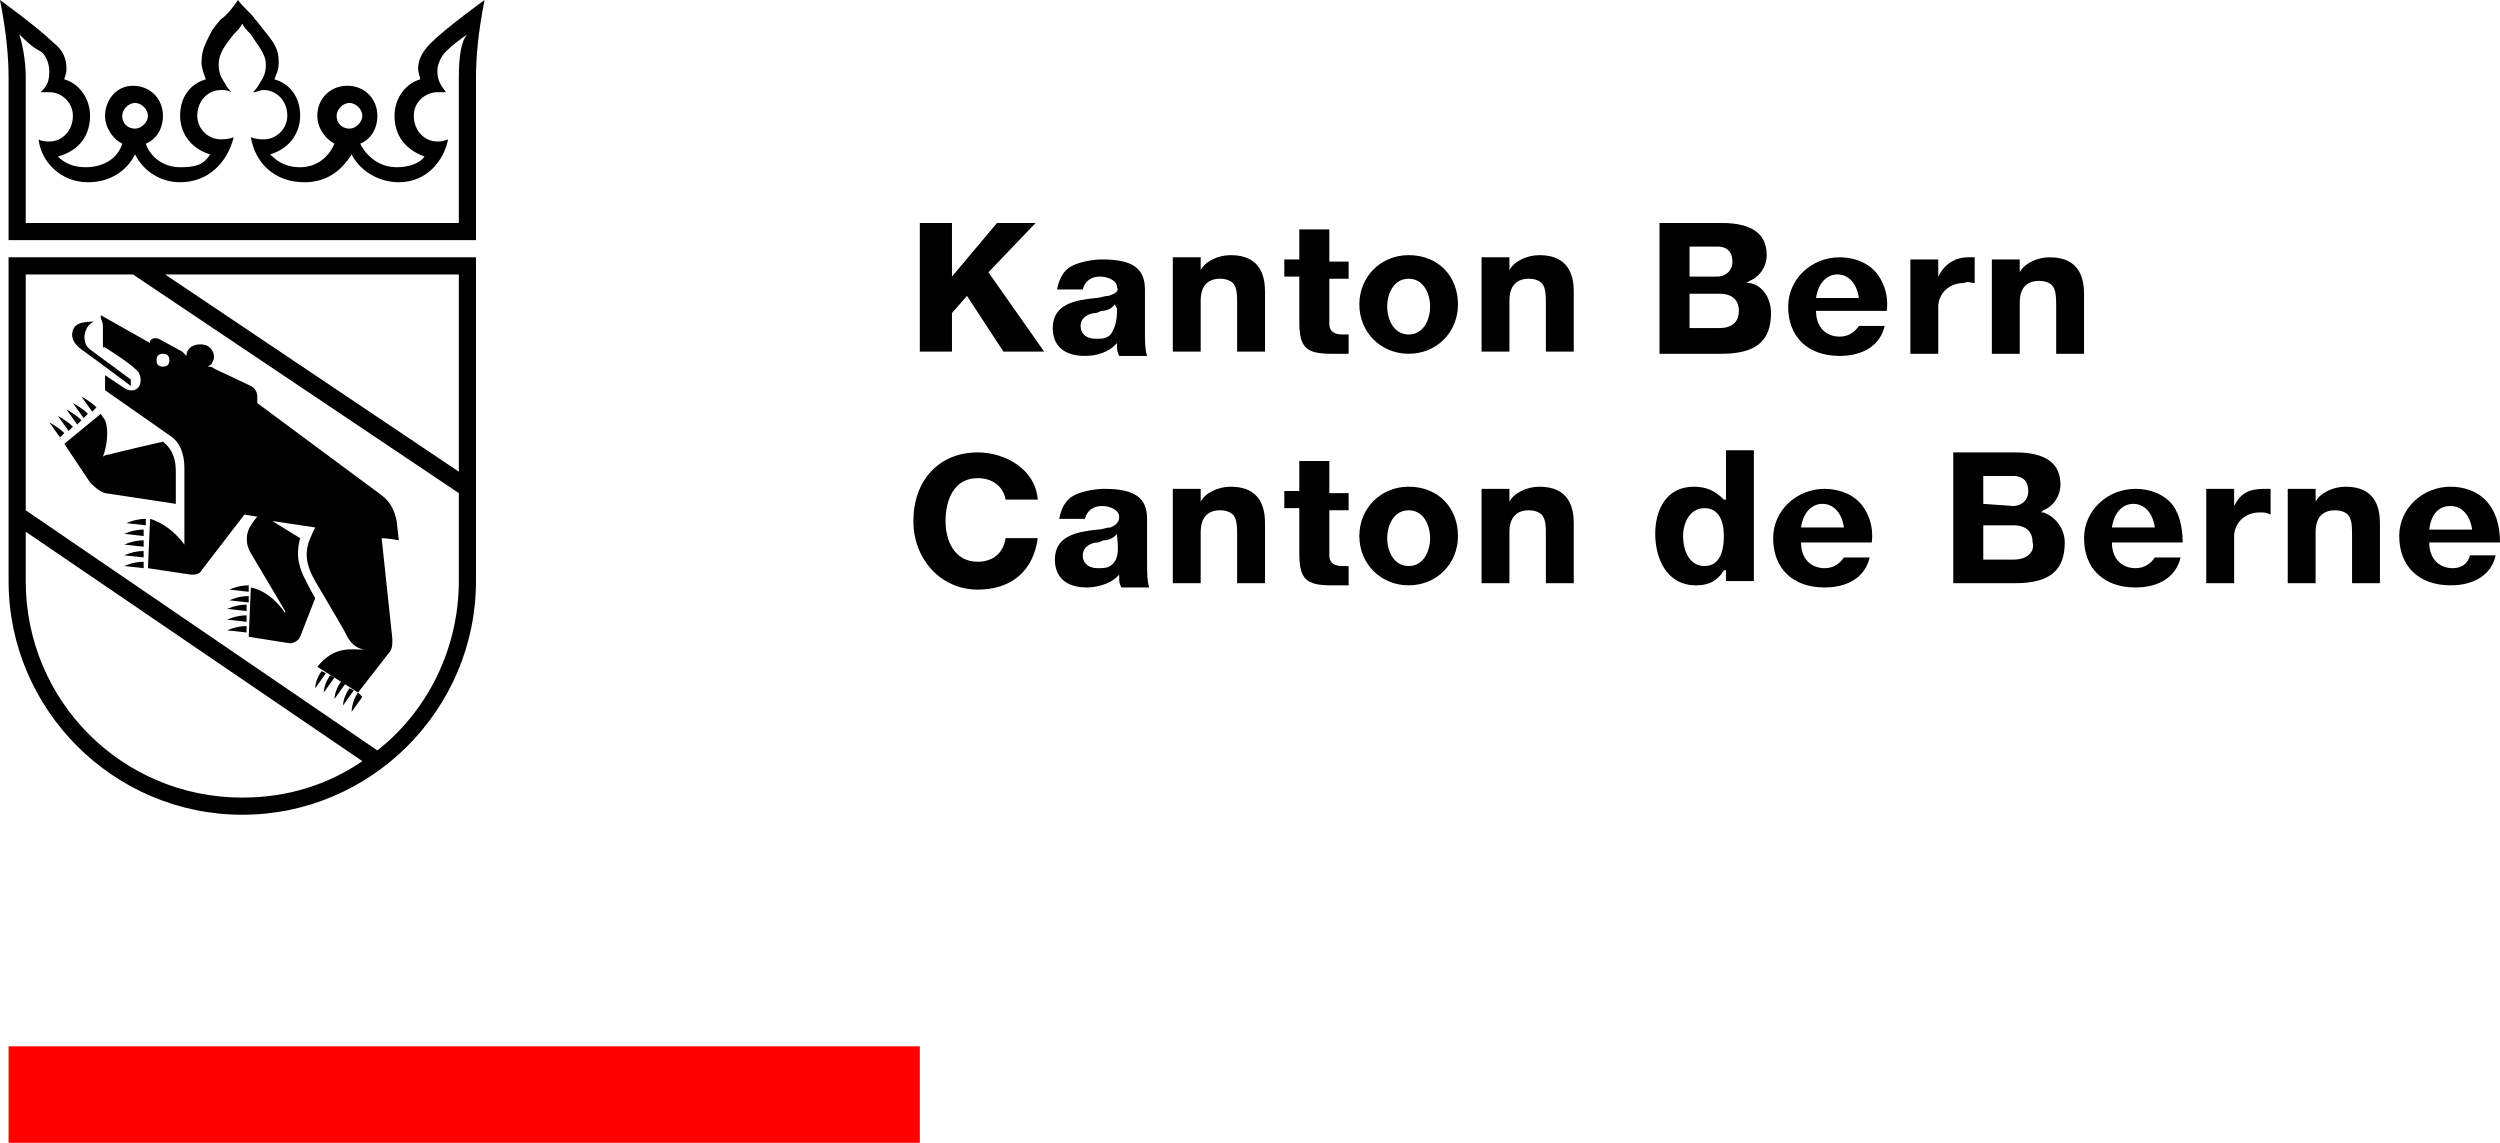 <?xml version="1.0" encoding="utf-8"?>
<!-- Generator: Adobe Illustrator 23.0.4, SVG Export Plug-In . SVG Version: 6.00 Build 0)  -->
<svg version="1.1" id="Kanton_Bern" xmlns="http://www.w3.org/2000/svg" xmlns:xlink="http://www.w3.org/1999/xlink" x="0px"
	 y="0px" viewBox="0 0 116.6 53.3" style="enable-background:new 0 0 116.6 53.3;" xml:space="preserve">
<style type="text/css">
	.st0{fill:#FF0000;}
</style>
<rect x="0.4" y="48.8" class="st0" width="42.5" height="4.5"/>
<path d="M4.9,16.2c0.3,0.2,1.1,0.7,1.4,1c0.3,0.2,0.3,0.6,0.2,0.8c-0.1,0.2-0.4,0.3-0.7,0.1c-0.3-0.2-0.9-0.6-0.9-0.6v0.7l3,2.1
	c0.5,0.3,0.7,0.9,0.7,1.5v2.6l0,1c0,0-0.6-0.9-1.6-1.2l-0.1,2.3l2,0.3c0.2,0,0.4,0,0.5-0.2l2-2.6l0.6,0.1c0,0-0.1,0.1-0.3,0.4
	c-0.2,0.3-0.3,0.8,0,1.3l1.6,2.7v0.1c0,0-0.6-1-1.6-1.2l-0.1,2.3l1.9,0.3c0.2,0,0.4-0.1,0.5-0.3l0.7-1.8c-0.6-1.1-1-1.7-0.7-2.8
	l-1.3-0.8l2,0.3c0,0,0,0-0.1,0.2c-0.2,0.5-0.6,1.1,0.1,2.3c0.7,1.2,1.3,2.2,1.4,2.4c0.1,0.2,0.3,0.7,0.9,0.8c-0.6,0-1.4-0.2-2.2,0.8
	l1.9,1.2l1.4-1.8c0.2-0.2,0.2-0.4,0.2-0.7l-0.5-4.7c0,0,0.3,0,0.8,0.1l-0.1-0.9c-0.1-0.5-0.3-0.9-0.7-1.2L12,18.8c0,0,0-0.1,0-0.3
	c0-0.2-0.1-0.4-0.3-0.5L10,17.2c-0.1-0.1-0.2-0.1-0.3-0.1c0.1-0.1,0.2-0.1,0.2-0.2c0.2-0.3,0-0.7-0.3-0.8s-0.7,0-0.8,0.2
	c-0.1,0.1-0.1,0.2-0.1,0.3c0,0-0.1-0.1-0.2-0.2l-1.1-0.6c-0.3-0.1-0.4,0.1-0.4,0.1c0,0,0,0.1,0,0.1l-2.3-1.3c0,0,0,0,0,0.1
	c0,0.1,0.1,0.2,0.1,0.4V16.2z M7.6,16.5c0.2,0,0.3,0.1,0.3,0.3s-0.1,0.3-0.3,0.3S7.3,17,7.3,16.8S7.4,16.5,7.6,16.5z"/>
<path d="M3.8,16.3C4.5,16.8,6.1,18,6.1,18l0-0.3l-1.9-1.4C3.7,15.9,4,15.1,4.4,15c-0.6,0-0.9,0.1-1,0.4C3.3,15.7,3.4,16,3.8,16.3z"
	/>
<path d="M8.2,22c0-0.5-0.1-1-0.6-1.4c0,0-2.2,0.5-2.5,0.6c-0.2,0-0.3,0.1-0.3,0.1c0.3-0.8,0.2-1.5,0.1-1.7c-0.2-0.3-0.2-0.3-0.2-0.3
	L3,20.7l1.2,1.8c0.2,0.2,0.4,0.4,0.7,0.5l3.3,0.5V22z"/>
<path d="M3,20.2c-0.3-0.3-0.7-0.5-0.7-0.5l0.5,0.7L3,20.2z"/>
<path d="M3.4,19.9c-0.3-0.3-0.7-0.5-0.7-0.5l0.5,0.7L3.4,19.9z"/>
<path d="M3.8,19.6c-0.3-0.3-0.7-0.5-0.7-0.5l0.5,0.7L3.8,19.6z"/>
<path d="M3.9,19.5l0.2-0.2c-0.3-0.3-0.7-0.5-0.7-0.5L3.9,19.5z"/>
<path d="M4.5,19c-0.3-0.3-0.7-0.5-0.7-0.5l0.5,0.7L4.5,19z"/>
<path d="M6.8,24.5l0-0.3c-0.5,0-0.9,0.2-0.9,0.2L6.8,24.5z"/>
<path d="M6.7,25l0-0.3c-0.5,0-0.9,0.2-0.9,0.2L6.7,25z"/>
<path d="M6.7,25.5l0-0.3c-0.5,0-0.9,0.2-0.9,0.2L6.7,25.5z"/>
<path d="M6.7,26l0-0.3c-0.5,0-0.9,0.2-0.9,0.2L6.7,26z"/>
<path d="M6.7,26.5l0-0.3c-0.5,0-0.9,0.2-0.9,0.2L6.7,26.5z"/>
<path d="M11.6,27.6l0-0.3c-0.5,0-0.9,0.2-0.9,0.2L11.6,27.6z"/>
<path d="M11.6,28.1l0-0.3c-0.5,0-0.9,0.2-0.9,0.2L11.6,28.1z"/>
<path d="M11.5,28.5l0-0.3c-0.5,0-0.9,0.2-0.9,0.2L11.5,28.5z"/>
<path d="M11.5,29l0-0.3c-0.5,0-0.9,0.2-0.9,0.2L11.5,29z"/>
<path d="M11.5,29.5l0-0.3c-0.5,0-0.9,0.2-0.9,0.2L11.5,29.5z"/>
<path d="M15,31.3c-0.3,0.4-0.3,0.8-0.3,0.8l0.5-0.7L15,31.3z"/>
<path d="M15.4,31.5c-0.3,0.4-0.3,0.8-0.3,0.8l0.5-0.7L15.4,31.5z"/>
<path d="M15.9,31.8c-0.3,0.4-0.3,0.8-0.3,0.8l0.5-0.7L15.9,31.8z"/>
<path d="M16.3,32.1C16,32.5,16,32.9,16,32.9l0.5-0.7L16.3,32.1z"/>
<path d="M16.4,33.2l0.5-0.7l-0.2-0.2C16.4,32.7,16.4,33.2,16.4,33.2z"/>
<path d="M0.4,27.1c0,6,4.9,10.9,10.9,10.9s10.9-4.9,10.9-10.9V12H0.4V27.1z M1.2,27.1v-2.3l15.7,10.7c-1.6,1.1-3.5,1.7-5.6,1.7
	C5.7,37.2,1.2,32.7,1.2,27.1z M21.4,22L7.7,12.8h13.7V22z M6.2,12.8L21.4,23v4.1c0,3.2-1.5,6.1-3.8,7.9L1.2,23.8V12.8H6.2z"/>
<path d="M20.1,2c-0.3,0.3-0.6,0.7-0.6,1.2c0,0.2,0.1,0.4,0.1,0.5c-0.7,0.2-1.2,0.9-1.2,1.7c0,0.7,0.3,1.5,1.4,1.9
	c-0.2,0.3-0.7,0.5-1.3,0.5c-0.8,0-1.4-0.5-1.7-1.1c0.5-0.2,0.8-0.7,0.8-1.3c0-0.8-0.6-1.4-1.4-1.4s-1.4,0.6-1.4,1.4
	c0,0.6,0.4,1.1,0.8,1.3c-0.3,0.7-0.9,1.1-1.6,1.1c-0.6,0-1-0.2-1.4-0.6c1-0.3,1.4-1.1,1.4-1.8c0-0.9-0.5-1.5-1.2-1.7
	c0.1-0.3,0.2-0.4,0.2-0.8c0-0.6-0.2-0.9-0.7-1.5c0,0-0.3-0.4-0.4-0.5c-0.2-0.3-0.6-0.6-0.8-0.9c-0.2,0.3-0.5,0.7-0.8,0.9
	c-0.1,0.1-0.4,0.5-0.4,0.5C9.6,2,9.4,2.3,9.4,2.9c0,0.3,0.1,0.5,0.2,0.8C8.9,3.9,8.4,4.5,8.4,5.4c0,0.7,0.4,1.5,1.4,1.8
	C9.5,7.7,9.1,7.8,8.4,7.8c-0.8,0-1.4-0.5-1.6-1.1C7.3,6.5,7.6,6,7.6,5.4c0-0.8-0.6-1.4-1.4-1.4S4.9,4.7,4.9,5.4
	c0,0.6,0.4,1.1,0.8,1.3C5.5,7.4,4.8,7.8,4,7.8c-0.6,0-1-0.2-1.3-0.5C3.8,7,4.2,6.2,4.2,5.4c0-0.8-0.5-1.5-1.2-1.7
	C3,3.6,3.1,3.5,3.1,3.2c0-0.5-0.2-0.9-0.6-1.2C1.8,1.3,0,0,0,0c0.3,1.5,0.4,2.7,0.4,3.6v7.6h10.9h10.9V3.6c0-0.9,0.1-2.1,0.4-3.6
	C22.6,0,20.8,1.3,20.1,2z M15.7,5.4c0-0.3,0.3-0.6,0.6-0.6s0.6,0.3,0.6,0.6S16.6,6,16.3,6S15.7,5.8,15.7,5.4z M5.7,5.4
	c0-0.3,0.3-0.6,0.6-0.6s0.6,0.3,0.6,0.6S6.6,6,6.3,6S5.7,5.8,5.7,5.4z M21.4,3.6v6.8H11.3H1.2V3.6c0-0.9-0.2-1.7-0.3-2
	c0.3,0.3,0.6,0.6,1,0.8c0.3,0.2,0.4,0.7,0.4,0.9c0,0.5-0.1,0.7-0.4,1c0,0,0.1,0,0.4,0c0.6,0,1.1,0.5,1.1,1.1c0,0.7-0.5,1.2-1.1,1.2
	c-0.4,0-0.5-0.1-0.5-0.1c0.1,1,1,2,2.3,2c1,0,1.8-0.5,2.2-1.3C6.7,8,7.5,8.5,8.4,8.5c1.3,0,2.2-0.9,2.5-2.1c0,0-0.2,0.1-0.6,0.1
	c-0.6,0-1.1-0.5-1.1-1.1c0-0.7,0.5-1.2,1.1-1.2c0.2,0,0.3,0,0.5,0.1c-0.1-0.1-0.2-0.2-0.3-0.4c-0.2-0.3-0.3-0.5-0.3-0.9
	c0-0.5,0.3-0.9,0.7-1.4c0.2-0.2,0.3-0.3,0.4-0.5h0c0.1,0.2,0.2,0.3,0.4,0.5C12,2.1,12.4,2.5,12.4,3c0,0.4-0.1,0.6-0.3,0.9
	c-0.1,0.2-0.2,0.3-0.3,0.4c0.2,0,0.3-0.1,0.5-0.1c0.6,0,1.1,0.5,1.1,1.2c0,0.6-0.5,1.1-1.1,1.1c-0.4,0-0.6-0.1-0.6-0.1
	c0.2,1.2,1.1,2.1,2.5,2.1c1,0,1.7-0.5,2.2-1.3c0.4,0.8,1.3,1.3,2.2,1.3c1.3,0,2.1-1,2.3-2c0,0-0.2,0.1-0.5,0.1
	c-0.6,0-1.1-0.5-1.1-1.2c0-0.7,0.6-1.1,1.1-1.1c0.3,0,0.4,0,0.4,0c-0.3-0.4-0.4-0.6-0.4-1c0-0.2,0.1-0.6,0.4-0.9
	c0.3-0.3,0.7-0.6,1-0.8C21.5,1.9,21.4,2.7,21.4,3.6z"/>
<g>
	<path d="M81.6,13.2c0,0-0.2,0-0.2,0s0.1,0,0.2-0.1c0.5-0.2,0.8-0.7,0.8-1.2c0-1-0.7-1.5-2.1-1.5l-2.9,0v6.1h2.9
		c1.6,0,2.3-0.6,2.3-1.9C82.6,13.9,82.2,13.3,81.6,13.2z M78.8,11.5h1.3c0.5,0,0.7,0.3,0.7,0.7c0,0.5-0.4,0.7-0.7,0.7h-1.3V11.5z
		 M80.2,15.3h-1.4v-1.6h1.4c0.6,0,0.9,0.3,0.9,0.8C81.1,14.9,80.9,15.3,80.2,15.3z"/>
	<polygon points="48.3,10.4 46.5,10.4 44.4,12.9 44.4,10.4 42.9,10.4 42.9,16.4 44.4,16.4 44.4,14.6 45.1,13.8 46.8,16.4 48.7,16.4 
		46.1,12.7 	"/>
	<path d="M51.7,13.8c-0.2,0-0.4,0.1-0.6,0.1c-1,0.1-2,0.3-2,1.4c0,0.8,0.5,1.3,1.5,1.3c0.6,0,1.1-0.2,1.4-0.5l0.1-0.1l0,0.2
		c0,0.1,0,0.2,0.1,0.4h1.3c-0.1-0.3-0.1-0.7-0.1-1.1v-2c0-1-0.6-1.4-2-1.4c-0.4,0-1,0.1-1.4,0.3c-0.4,0.2-0.6,0.6-0.7,1.1h1.2
		c0.1-0.4,0.4-0.6,0.8-0.6c0.4,0,0.8,0.2,0.8,0.5C52.2,13.6,52,13.7,51.7,13.8z M52.1,14.4c0,0.6-0.1,0.9-0.3,1.2
		c-0.2,0.2-0.4,0.2-0.7,0.2c-0.4,0-0.7-0.2-0.7-0.6c0-0.4,0.4-0.6,0.7-0.6c0.1,0,0.2-0.1,0.3-0.1c0.2,0,0.4-0.1,0.5-0.2l0.1-0.1
		L52.1,14.4z"/>
	<path d="M65.7,11.9c-1.3,0-2.3,1-2.3,2.3c0,1.3,1,2.3,2.3,2.3c1.3,0,2.3-1,2.3-2.3C68,12.9,67.1,11.9,65.7,11.9z M65.7,15.6
		c-0.7,0-1-0.7-1-1.3c0-0.6,0.3-1.3,1-1.3c0.7,0,1,0.7,1,1.3C66.7,14.9,66.4,15.6,65.7,15.6z"/>
	<path d="M86.7,23.4c-0.4-0.4-1-0.6-1.6-0.6c-1.3,0-2.4,1-2.4,2.3c0,1.4,0.9,2.3,2.4,2.3c1.1,0,1.9-0.5,2.1-1.4H86
		c-0.2,0.3-0.5,0.5-0.9,0.5c-0.6,0-1.1-0.4-1.1-1.2h3.3C87.4,24.5,87.1,23.8,86.7,23.4z M84,24.6c0.1-0.7,0.5-1.1,1-1.1
		c0.5,0,0.9,0.4,1,1.1H84z"/>
	<path d="M87.4,12.6c-0.4-0.4-1-0.6-1.6-0.6c-1.3,0-2.4,1-2.4,2.3c0,1.4,0.9,2.3,2.4,2.3c1.1,0,1.9-0.5,2.1-1.4h-1.2
		c-0.2,0.3-0.5,0.5-0.9,0.5c-0.6,0-1.1-0.4-1.1-1.2H88C88.1,13.7,87.8,13,87.4,12.6z M84.7,13.9c0.1-0.7,0.5-1.1,1-1.1
		c0.5,0,0.9,0.4,1,1.1H84.7z"/>
	<path d="M101.2,23.4c-0.4-0.4-1-0.6-1.6-0.6c-1.3,0-2.4,1-2.4,2.3c0,1.4,0.9,2.3,2.4,2.3c1.1,0,1.9-0.5,2.1-1.4h-1.2
		c-0.2,0.3-0.5,0.5-0.9,0.5c-0.6,0-1.1-0.4-1.1-1.2h3.3C101.8,24.5,101.6,23.8,101.2,23.4z M98.5,24.6c0.1-0.7,0.5-1.1,1-1.1
		c0.5,0,0.9,0.4,1,1.1H98.5z"/>
	<path d="M114.4,26.5c-0.6,0-1.1-0.4-1.1-1.2h3.3c0-0.8-0.2-1.5-0.7-2c-0.4-0.4-1-0.6-1.6-0.6c-1.3,0-2.4,1-2.4,2.3
		c0,1.4,0.9,2.3,2.4,2.3c1.1,0,1.9-0.5,2.1-1.4h-1.2C115.1,26.3,114.8,26.5,114.4,26.5z M114.3,23.6c0.5,0,0.9,0.4,1,1.1h-2
		C113.4,23.9,113.8,23.6,114.3,23.6z"/>
	<path d="M80.4,23.3L80.4,23.3c-0.4-0.4-0.8-0.6-1.4-0.6c-1.3,0-1.8,1.1-1.8,2.2c0,1.1,0.5,2.4,1.9,2.4c0.6,0,1-0.2,1.3-0.7h0.1v0.5
		h1.3v-6.1h-1.3V23.3z M79.5,26.4c-0.7,0-1-0.7-1-1.4c0-0.6,0.3-1.3,1-1.3c0.6,0,0.9,0.5,0.9,1.3C80.4,25.9,80.1,26.4,79.5,26.4z"/>
	<path d="M104.2,23.6L104.2,23.6l0-0.8h-1.3v4.4h1.3v-2.2c0-0.5,0.4-1.1,1.2-1.1c0.2,0,0.3,0,0.5,0.1v-1.2c-0.1,0-0.2,0-0.3,0
		C104.9,22.8,104.5,23,104.2,23.6z"/>
	<path d="M92.1,13.2V12c-0.1,0-0.2,0-0.3,0c-0.6,0-1.1,0.3-1.4,0.9h0v-0.8h-1.3v4.4h1.3v-2.2c0-0.5,0.4-1.1,1.2-1.1
		C91.8,13.1,91.9,13.2,92.1,13.2z"/>
	<path d="M95.3,23.9l-0.1,0l0.1-0.1c0.5-0.2,0.8-0.7,0.8-1.2c0-1-0.7-1.5-2.1-1.5l-0.1,0h-2.8v6.1H94c1.6,0,2.3-0.6,2.3-1.9
		C96.3,24.7,95.9,24.1,95.3,23.9z M92.5,23.5v-1.2v-0.1h0.1h1.3c0.5,0,0.7,0.3,0.7,0.7c0,0.5-0.4,0.7-0.7,0.7L92.5,23.5L92.5,23.5
		L92.5,23.5z M93.9,26.1h-1.3h-0.1V26v-1.4v-0.1h0.1h1.3c0.6,0,0.9,0.3,0.9,0.8C94.9,25.6,94.7,26.1,93.9,26.1z"/>
	<path d="M53.5,24.2c0-1-0.6-1.4-2-1.4c-0.4,0-1,0.1-1.4,0.3c-0.4,0.2-0.6,0.6-0.7,1.1h1.2c0.1-0.4,0.4-0.6,0.8-0.6
		c0.4,0,0.8,0.2,0.8,0.5c0,0.3-0.2,0.4-0.4,0.5c-0.2,0-0.4,0.1-0.6,0.1c-1,0.1-2,0.3-2,1.4c0,0.8,0.5,1.3,1.5,1.3
		c0.3,0,1-0.1,1.4-0.5l0.1-0.1l0,0.2c0,0.1,0,0.2,0.1,0.4h1.3c-0.1-0.3-0.1-0.7-0.1-1.1V24.2z M51.9,26.3c-0.2,0.2-0.4,0.2-0.7,0.2
		c-0.4,0-0.7-0.2-0.7-0.6c0-0.4,0.4-0.6,0.7-0.6c0.1,0,0.2-0.1,0.3-0.1c0.2,0,0.4-0.1,0.5-0.2l0.1-0.1l0,0.1
		C52.2,25.8,52.1,26.1,51.9,26.3z"/>
	<path d="M45.6,22.3c0.7,0,1.2,0.4,1.3,1h1.5c-0.1-1.4-1.5-2.2-2.8-2.2c-1.8,0-3,1.3-3,3.2c0,1.8,1.3,3.2,3,3.2
		c1.6,0,2.6-0.9,2.8-2.4h-1.5c-0.1,0.7-0.6,1.1-1.3,1.1c-1.1,0-1.5-1-1.5-1.9C44.1,23.3,44.5,22.3,45.6,22.3z"/>
	<path d="M65.7,22.7c-1.3,0-2.3,1-2.3,2.3c0,1.3,1,2.3,2.3,2.3c1.3,0,2.3-1,2.3-2.3C68,23.7,67.1,22.7,65.7,22.7z M65.7,26.4
		c-0.7,0-1-0.7-1-1.3c0-0.6,0.3-1.3,1-1.3c0.7,0,1,0.7,1,1.3C66.7,25.7,66.4,26.4,65.7,26.4z"/>
	<path d="M61.9,21.5h-1.3v1.4h-0.7v0.8h0.7v2.1c0,1.2,0.3,1.5,1.5,1.5c0.2,0,0.3,0,0.5,0c0.1,0,0.2,0,0.3,0v-0.9c0,0-0.1,0-0.1,0
		c-0.1,0-0.1,0-0.2,0c-0.3,0-0.6-0.1-0.6-0.5v-2.1h0.9v-0.8h-0.9V21.5z"/>
	<path d="M61.9,10.7h-1.3v1.4h-0.7v0.8h0.7V15c0,1.2,0.3,1.5,1.5,1.5c0.2,0,0.3,0,0.5,0c0.1,0,0.2,0,0.3,0v-0.9c0,0-0.1,0-0.1,0
		c-0.1,0-0.1,0-0.2,0c-0.3,0-0.6-0.1-0.6-0.5v-2.1h0.9v-0.8h-0.9V10.7z"/>
	<path d="M57.4,22.7c-0.6,0-1.2,0.3-1.4,0.7h0v-0.6h-1.3v4.4H56v-2.4c0-0.5,0.2-1,0.9-1c0.3,0,0.5,0.1,0.6,0.2
		c0.2,0.2,0.2,0.6,0.2,1l0,2.2H59v-2.8C59,23.7,58.8,22.7,57.4,22.7z"/>
	<path d="M57.4,11.9c-0.6,0-1.2,0.3-1.4,0.7h0v-0.6h-1.3v4.4H56v-2.4c0-0.5,0.2-1,0.9-1c0.3,0,0.5,0.1,0.6,0.2
		c0.2,0.2,0.2,0.6,0.2,1l0,2.2H59v-2.8C59,12.9,58.8,11.9,57.4,11.9z"/>
	<path d="M71.8,22.7c-0.6,0-1.2,0.3-1.4,0.7h0v-0.6h-1.3v4.4h1.3v-2.4c0-0.5,0.2-1,0.9-1c0.3,0,0.5,0.1,0.6,0.2
		c0.2,0.2,0.2,0.6,0.2,1l0,2.2h1.3v-2.8C73.4,23.7,73.2,22.7,71.8,22.7z"/>
	<path d="M109.4,22.7c-0.6,0-1.2,0.3-1.4,0.7h0v-0.6h-1.3v4.4h1.3v-2.4c0-0.5,0.2-1,0.9-1c0.3,0,0.5,0.1,0.6,0.2
		c0.2,0.2,0.2,0.6,0.2,1l0,2.2h1.3v-2.8C111,23.7,110.8,22.7,109.4,22.7z"/>
	<path d="M71.8,11.9c-0.6,0-1.2,0.3-1.4,0.7h0v-0.6h-1.3v4.4h1.3v-2.4c0-0.5,0.2-1,0.9-1c0.3,0,0.5,0.1,0.6,0.2
		c0.2,0.2,0.2,0.6,0.2,1l0,2.2h1.3v-2.8C73.4,12.9,73.2,11.9,71.8,11.9z"/>
	<path d="M94.2,14.1c0-0.5,0.2-1,0.9-1c0.3,0,0.5,0.1,0.6,0.2c0.2,0.2,0.2,0.6,0.2,1l0,2.2h1.3v-2.8c0-0.7-0.2-1.7-1.6-1.7
		c-0.6,0-1.2,0.3-1.4,0.7h0v-0.6h-1.3v4.4h1.3V14.1z"/>
</g>
</svg>

